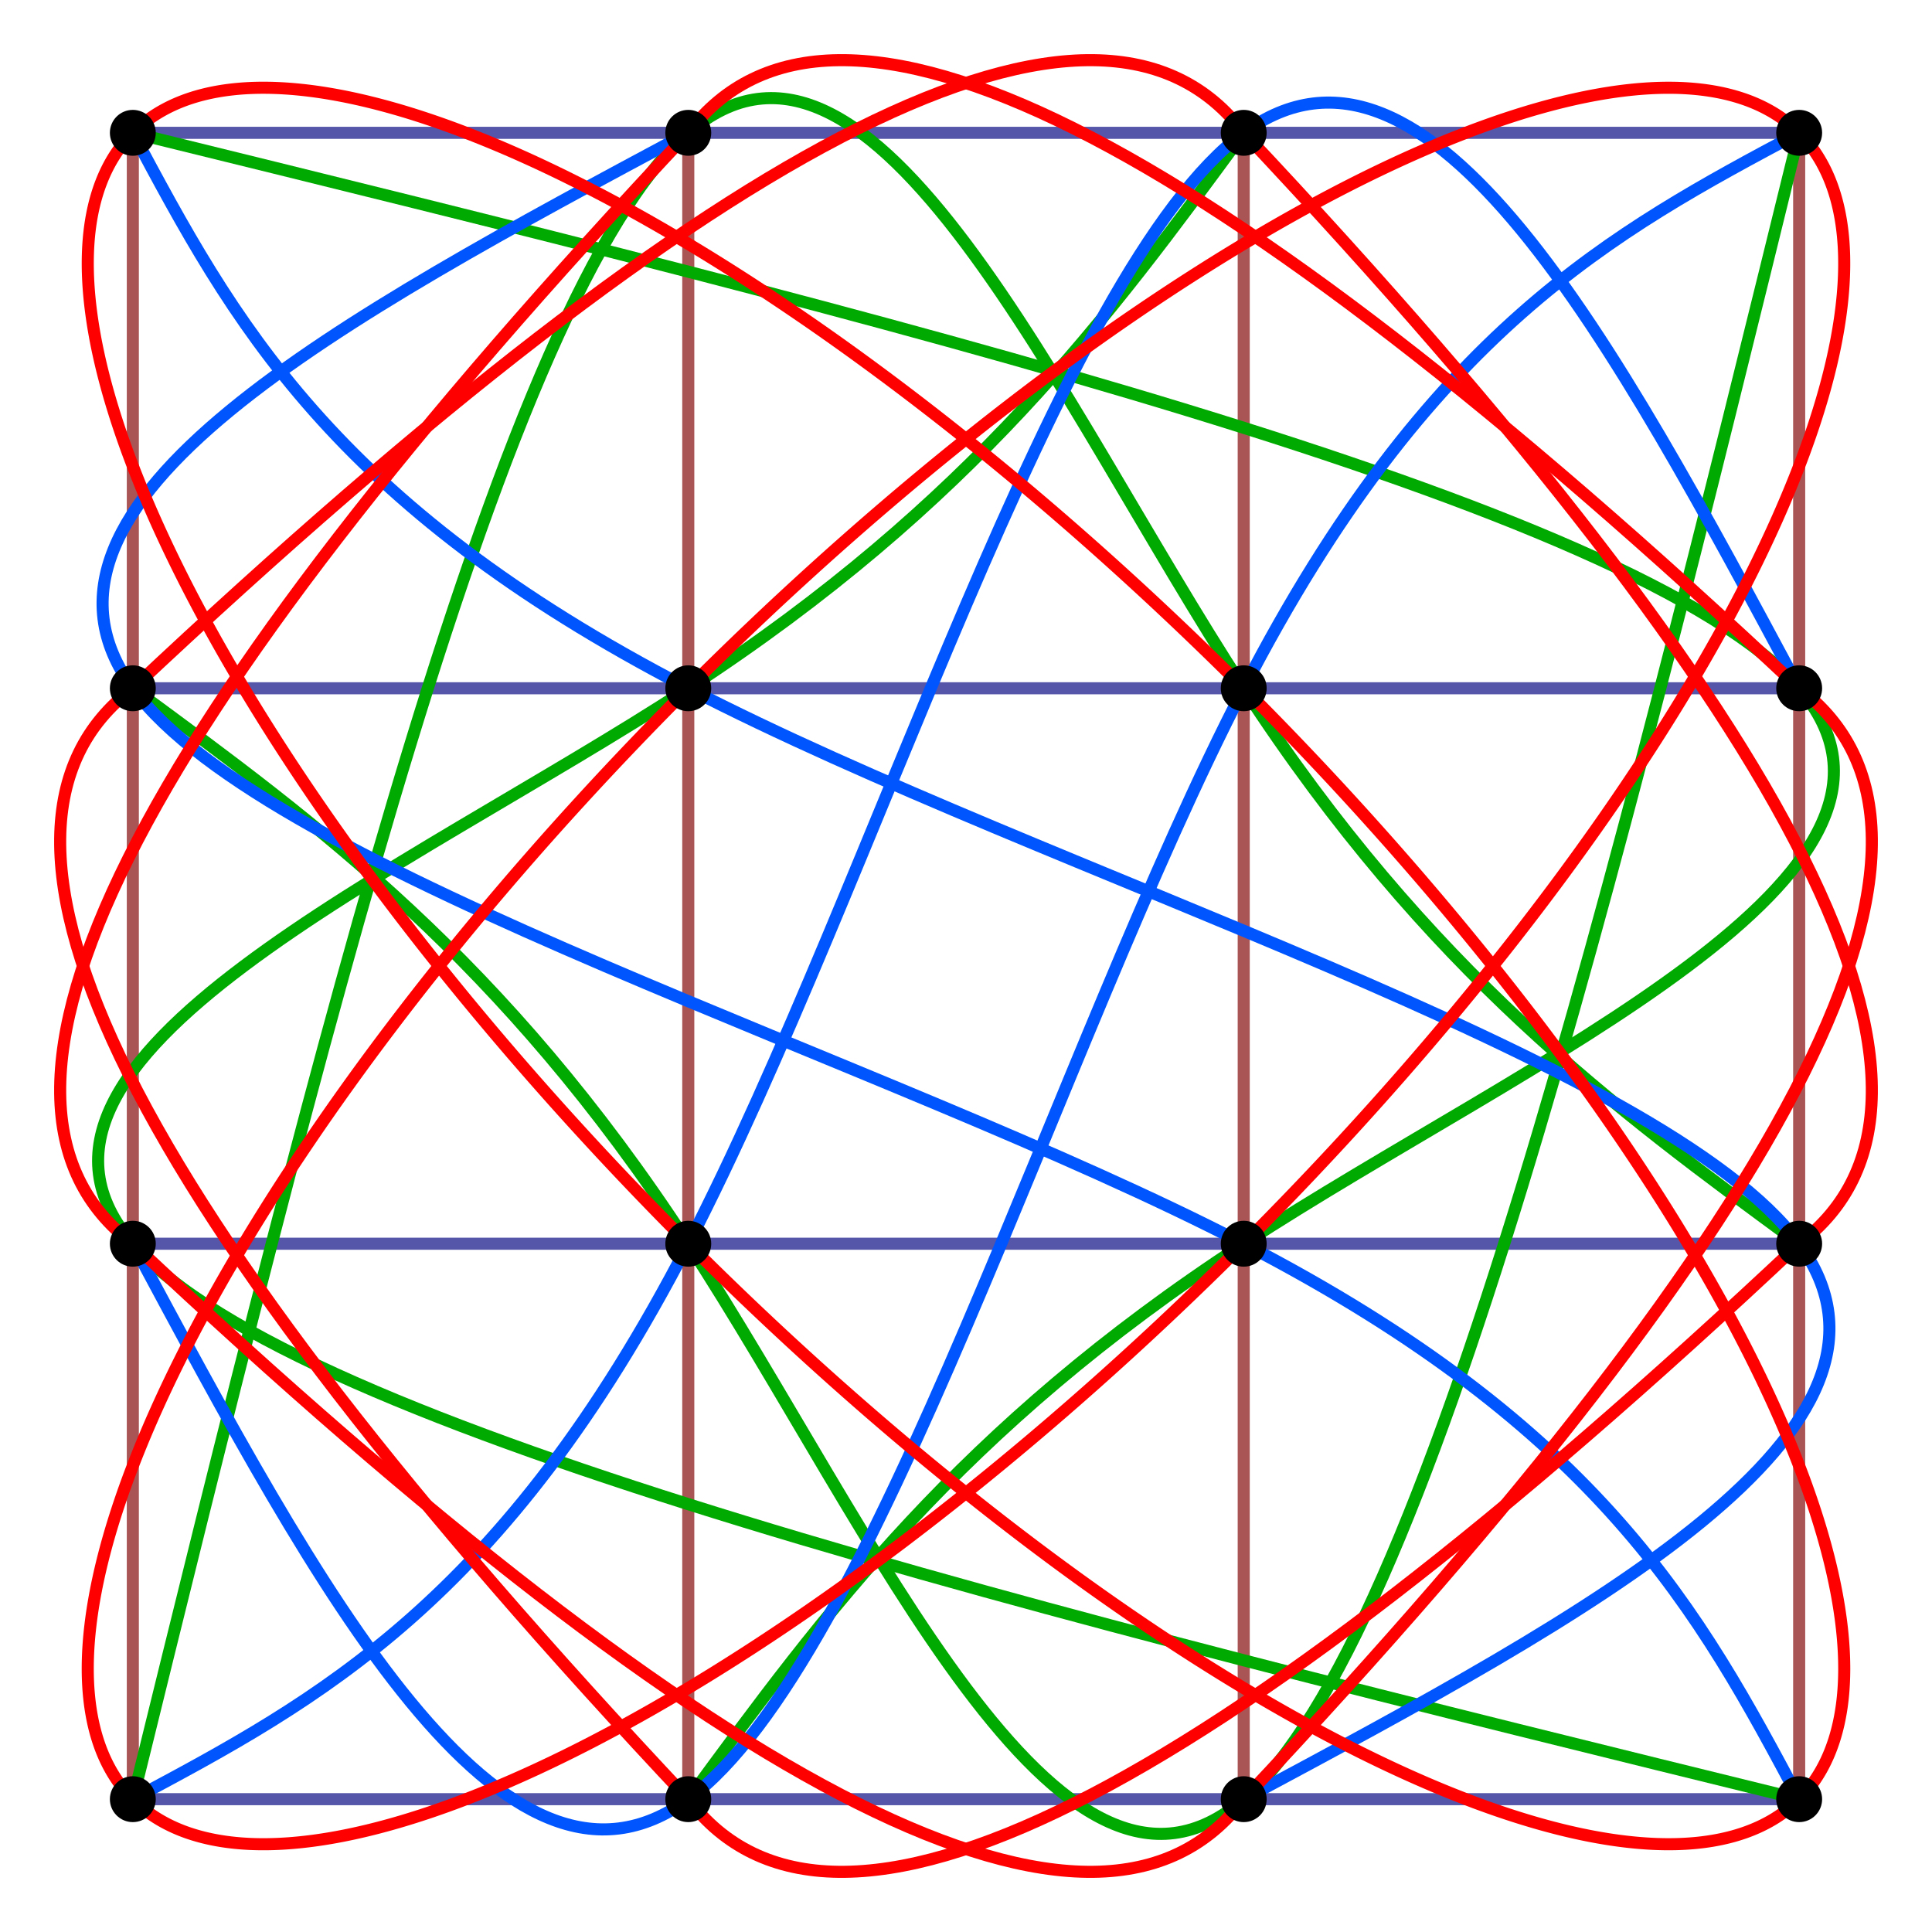 <?xml version="1.0" encoding="UTF-8" standalone="no"?>
<svg xmlns="http://www.w3.org/2000/svg" viewBox="0 0 160 160" preserveAspectRatio="xMidYMid meet">

<line x1="11" y1="11" x2="11" y2="149" style="stroke:rgb(170, 85, 85);fill:none;"/>
<line x1="57" y1="11" x2="57" y2="149" style="stroke:rgb(170, 85, 85);fill:none;"/>
<line x1="103" y1="11" x2="103" y2="149" style="stroke:rgb(170, 85, 85);fill:none;"/>
<line x1="149" y1="11" x2="149" y2="149" style="stroke:rgb(170, 85, 85);fill:none;"/>
<line x1="11" y1="11" x2="149" y2="11" style="stroke:rgb( 85, 85,170);fill:none;"/>
<line x1="11" y1="57" x2="149" y2="57" style="stroke:rgb( 85, 85,170);fill:none;"/>
<line x1="11" y1="103" x2="149" y2="103" style="stroke:rgb( 85, 85,170);fill:none;"/>
<line x1="11" y1="149" x2="149" y2="149" style="stroke:rgb( 85, 85,170);fill:none;"/>
<path d="M 11,57 C 26.333 68.244 41.666 79.488 57,103 72.333 126.511 87.666 162.288 103,149 118.333 135.711 133.666 73.355 149,11" style="stroke:rgb(  0,170,  0);fill:none;"/>
<!-- The path above and others like it use code by Lubos Brieda, as at https://www.particleincell.com/2012/bezier-splines/ -->
<path d="M 103,11 C 91.755 26.333 80.511 41.666 57,57 33.488 72.333 -2.288 87.666 11,103 24.288 118.333 86.644 133.666 149,149" style="stroke:rgb(  0,170,  0);fill:none;"/>
<path d="M 149,103 C 133.666 91.755 118.333 80.511 103,57 87.666 33.488 72.333 -2.288 57,11 41.666 24.288 26.333 86.644 11,149" style="stroke:rgb(  0,170,  0);fill:none;"/>
<path d="M 57,149 C 68.244 133.666 79.488 118.333 103,103 126.511 87.666 162.288 72.333 149,57 135.711 41.666 73.355 26.333 11,11" style="stroke:rgb(  0,170,  0);fill:none;"/>
<path d="M 11,11 C 19.177 26.333 27.355 41.666 57,57 86.644 72.333 137.755 87.666 149,103 160.244 118.333 131.622 133.666 103,149" style="stroke:rgb(0,85,255);fill:none;"/>
<path d="M 149,11 C 133.666 19.177 118.333 27.355 103,57 87.666 86.644 72.333 137.755 57,149 41.666 160.244 26.333 131.622 11,103" style="stroke:rgb(0,85,255);fill:none;"/>
<path d="M 149,149 C 140.822 133.666 132.644 118.333 103,103 73.355 87.666 22.244 72.333 11,57 -0.244 41.666 28.377 26.333 57,11" style="stroke:rgb(0,85,255);fill:none;"/>
<path d="M 11,149 C 26.333 140.822 41.666 132.644 57,103 72.333 73.355 87.666 22.244 103,11 118.333 -0.244 133.666 28.377 149,57" style="stroke:rgb(0,85,255);fill:none;"/>
<path d="M 11,149 A97.580 32.526 135 0 1 57,57" style="stroke:rgb(255,0,0);fill:none;"/>
<path d="M 11,149 A97.580 32.526 135 1 0 57,57" style="stroke:rgb(255,0,0);fill:none;"/>
<path d="M 11,11 A97.580 32.526 225 0 1 103,57" style="stroke:rgb(255,0,0);fill:none;"/>
<path d="M 11,11 A97.580 32.526 225 1 0 103,57" style="stroke:rgb(255,0,0);fill:none;"/>
<path d="M 103,149 Q 85.105 172.711, 11 103" style="stroke:rgb(255,0,0);fill:none;"/>
<path d="M 11,103 Q -12.711 85.105, 57 11" style="stroke:rgb(255,0,0);fill:none;"/>
<path d="M 57,11 Q 74.894 -12.711, 149 57" style="stroke:rgb(255,0,0);fill:none;"/>
<path d="M 149,57 Q 172.711 74.894, 103 149" style="stroke:rgb(255,0,0);fill:none;"/>
<path d="M 57,149 Q 74.894 172.711, 149 103" style="stroke:rgb(255,0,0);fill:none;"/>
<path d="M 149,103 Q 172.711 85.105, 103 11" style="stroke:rgb(255,0,0);fill:none;"/>
<path d="M 103,11 Q 85.105 -12.711, 11 57" style="stroke:rgb(255,0,0);fill:none;"/>
<path d="M 11,57 Q -12.711 74.894, 57 149" style="stroke:rgb(255,0,0);fill:none;"/>
<circle cx="11" cy="11" r="1.4" style="stroke:black;fill:black;"/>
<circle cx="11" cy="57" r="1.4" style="stroke:black;fill:black;"/>
<circle cx="11" cy="103" r="1.4" style="stroke:black;fill:black;"/>
<circle cx="11" cy="149" r="1.4" style="stroke:black;fill:black;"/>
<circle cx="57" cy="11" r="1.4" style="stroke:black;fill:black;"/>
<circle cx="57" cy="57" r="1.4" style="stroke:black;fill:black;"/>
<circle cx="57" cy="103" r="1.4" style="stroke:black;fill:black;"/>
<circle cx="57" cy="149" r="1.4" style="stroke:black;fill:black;"/>
<circle cx="103" cy="11" r="1.4" style="stroke:black;fill:black;"/>
<circle cx="103" cy="57" r="1.4" style="stroke:black;fill:black;"/>
<circle cx="103" cy="103" r="1.4" style="stroke:black;fill:black;"/>
<circle cx="103" cy="149" r="1.4" style="stroke:black;fill:black;"/>
<circle cx="149" cy="11" r="1.4" style="stroke:black;fill:black;"/>
<circle cx="149" cy="57" r="1.4" style="stroke:black;fill:black;"/>
<circle cx="149" cy="103" r="1.4" style="stroke:black;fill:black;"/>
<circle cx="149" cy="149" r="1.4" style="stroke:black;fill:black;"/>

</svg>
